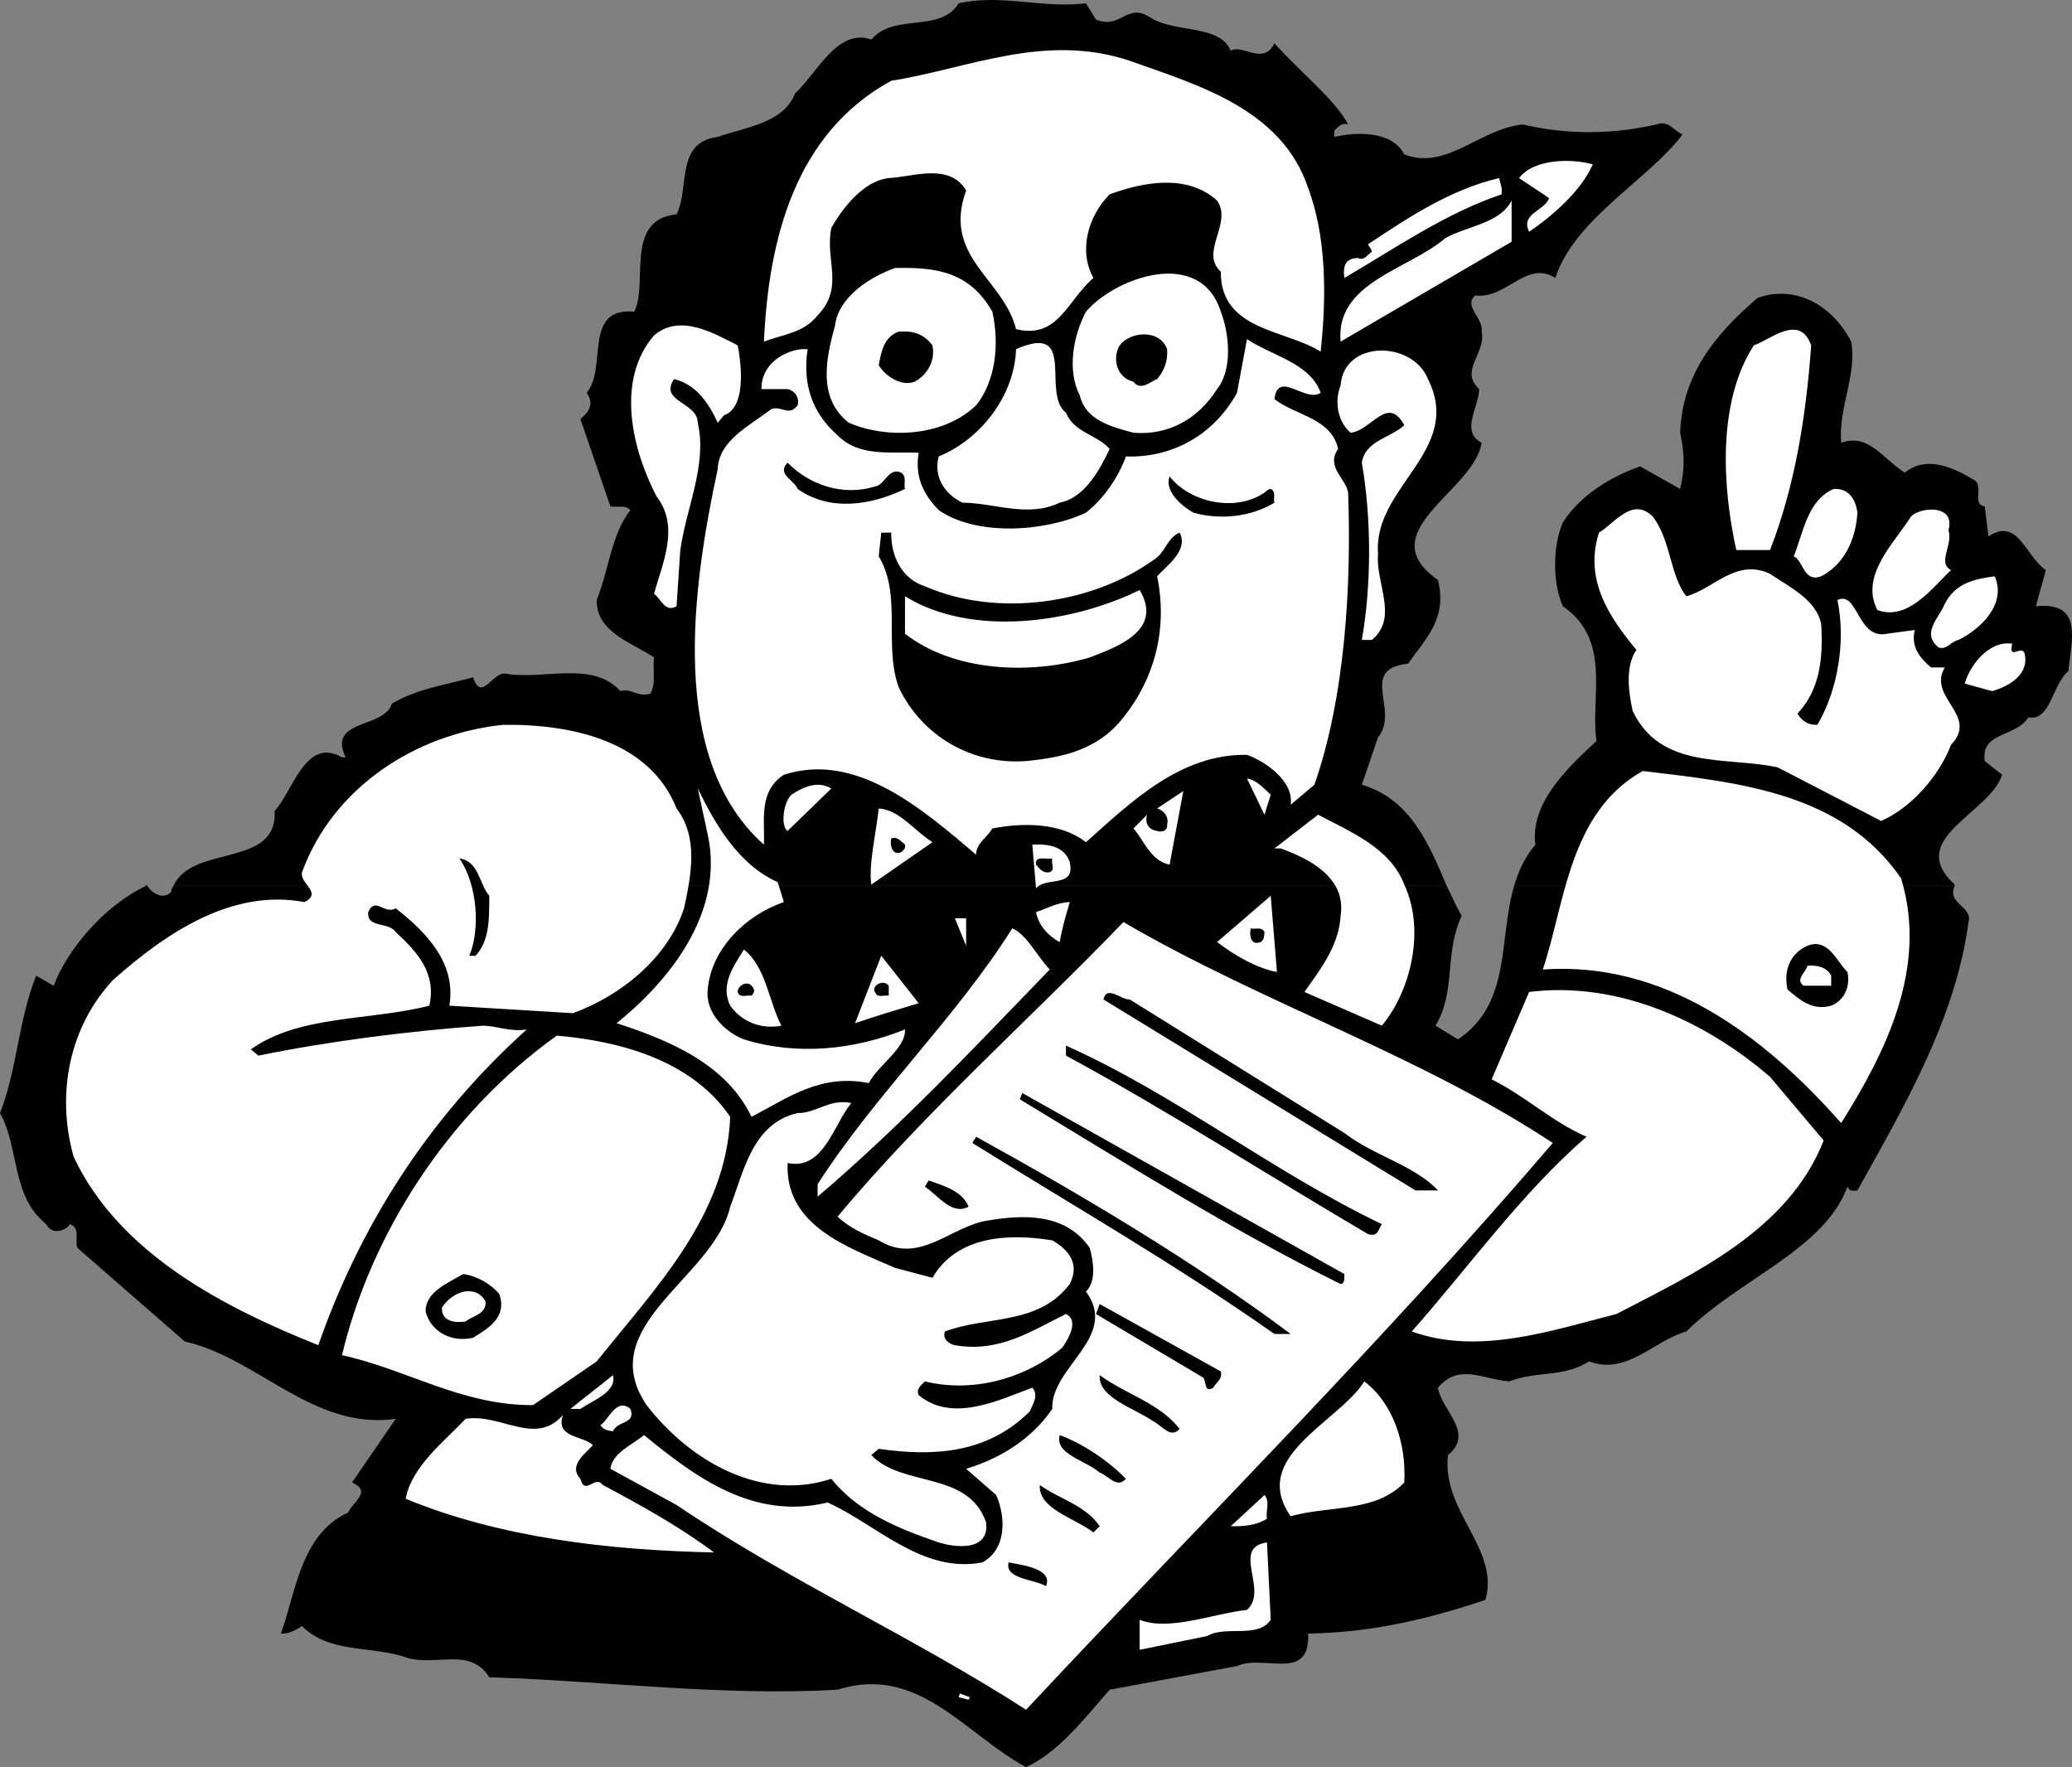 <svg xmlns="http://www.w3.org/2000/svg" width="165.992" height="141.567"><rect width="100%" height="100%" fill="#808080" stroke="none"/><path d="M156.598 70.97c-.672 1.43 1.472 1.64 1.101 2.898-1.023 7.727-5.125 14.727-8.898 21.5-.328.024-.625.125-.801-.3-1.824 5.027-8.727 7.425-12.902 11.6-2.625.724-4.723 3.524-7.797 2.4-2.125 1.324-4.125.726-6.403 1.6-2.125-.175-4.023-1.476-5.699.5.274 1.825 2.977 3.626.801 5.4-.527 4.527 4.176 7.527 3 11.6-4.527 1.524-9.125 2.626-14.2 2.7.173 3.926-3.527 1.625-5.702 2.602l-10.2 1.898c-2.125 2.426-4.125 5.024-6.699 6.2-4.824-2.575-8.625-8.274-15.101-6.2-9.325.524-18.223-.676-27.899-1-1.625-2.574-4.523-.676-7-1.7-2.625-.776-5.926-.276-8-2.401-.523.328-1.023.625-1.699.601 1.176-3.176 1.574-7.976 5.398-9.7.278-.776 1.977-1.675.301-2.401l3.5-5.098c-6.625.926-11.023-4.875-16.898-6.2l-8.602-7.5c-.226-.675.274-1.577-.601-1.902-.325.528-1.422.926-1.899 0C.875 95.794 1.574 91.993 0 89.17c1.375-3.477 1.473-7.477 2.898-11l1.403.8c1.062-2.847 4.02-6.41 7.398-8h.102c.422.65 1.289 1.11 1.898.5.024-.179.09-.367.2-.5h102c.402.825.769 1.657 1.199 2.4-1.422 3.023-.422 6.023-2.098 8.8l1.8 1.098c4.313-2.895 3.235-7.997 4.5-12.297h35.298M11.7 70.97c.01-.047.042-.063.1-.102-.015.043-.003.063 0 .102h-.1"/><path d="M13.898 70.97c1.508-3.356 8.36-1.414 8.102-6 1.473-1.578 2.473-5.977 5.398-4.301h.301c-1.523-3.074 3.074-2.277 3.7-4.3 1.976-1.177 4.175-1.477 6.5-2.102.675 2.027 1.574-.473 2.601-.297 3.074.523 6.973-1.078 9.2 1.398.874-.273 1.374.524 2.398.2.476-.774.175-1.876.3-2.9-1.722-1.175-4.625-1.976-4.597-4.6.972-2.376 1.172-5.274 2.699-7.2-.426-.476-1.125-.176-1.602-.3l-2.398-7c.574-.473 1.176-1.176.5-2.098 1.676-1.977-.324-6.875 3.8-6.5 1.173-2.176-.827-7.375 3.4-7.801 1.073-2.074-.126-5.777 3.3-6.2 2.176-.777 5.273-1.077 6.2-3.5 1.675-1.476 3.374-5.277 6.1-4.3 1.876-2.176 5.473-.477 7-2.902 3.376-.774 6.673.425 10.2 0l.8 1.3c1.973.825 2.473-1.375 4.298-.199 1.976 1.324 5.578.524 6.5 2.7.976-.575 2.578 1.226 3.5-.598 2.078 2.324 4.875 4.523 5.902 6.5-.527-.176-.824.222-1.102.5v.5c1.575-.375 4.575-.578 5.602 1.398 3.375 1.324 6.074-2.074 9.5-2.398 3.473.824 7.074.824 10.7 0 .976-.375 1.374.523 2.1.797-2.726 3.625-8.624 6.726-10.202 11.5-2.325-1.473-3.922 1.726-6.399 1.402-1.023.824.676 1.824.5 2.898.375 1.727-1.824 3.125-.199 4.602-.027 1.426-1.527 3.426.2 4.3-.626 3.923-9.024 7.126-3.5 11 .773 3.126-1.024 4.723-2.4 6.7-4.027.426-.624 3.723-2.402 5.898l-1.3 3.801c3.886 1.14 5.375 4.742 6.8 8.102h-102m107.402 0c.345-1.188.852-2.286 1.7-3.301-.426-3.277 2.473-6.074 4.898-8.3-.523-3.477 1.278-8.075-2.699-10.802-.824-1.875-.824-4.773 0-6.699 1.274-2.074 3.774-3.676 6.2-4.5l3.199 1.8c.375-1.573.375-2.776 0-4.5.175-4.573 2.675-7.776 6.203-10.8 2.972-1.074 5.972.524 7.5 3.5.472 2.727-1.028 5.227-.801 8.102 2.176-.778 3.273 1.222 5.098 2.398 1.675-1.375 3.777-.476 5.402.5 1.074.426-.125 2.024 1 2.2l.3 2.402c2.376-1.578 2.973 1.625 4.598 2.699l-.8 2.898c3.777-.375 2.875 2.625 2.601 5.2-1.324 1.125-1.426 4.027-3.199 3.703-1.027 1.625-3.824 1.125-3.5 3.5l1.398 1.097c-1.023 3.125-7.824 5.125-3.8 8.801-.032.043-.04.063 0 .102H121.3"/><path fill="#fff" d="M104.8 15.067c1.473 3.926 1.473 8.727 1 13.102-2.827-1.777-8.027-1.676-8-6.402-1.726-1.575.973-3.875-.3-5.7-2.426-2.175-5.926-1.472-8.602-.5-1.722 1.727-2.523 4.528-1.3 6.7-2.125 1.828-2.825 4.925-6.2 4.101-1.023-4.074-5.925-5.773-4-11.101-1.324-2.274-4.324-1.075-6.199-1-2.023.226-3.726 2.425-4.601 4-.524 2.625 1.078 4.726-1.098 7-1.125 1.425-2.824 1.527-4.3 2.101.374-8.176 2.476-16.676 10.198-20.898 6.176-.977 12.278-3.875 19.102-1.602 5.375 1.926 12.176 3.824 14.3 10.2m22.798-1.899c-.922 2.125-3.223 4.125-5.098 5.398-.727-1.472 1.273-1.675 1.598-2.699l-2.399-1.601c1.176-1.575 4.274-1.575 5.899-1.098m-7.298 1.898v.5c-4.527 1.528-8.527 4.325-12.6 6.7-.126-.973.073-1.575 1.1-1.598.473.223.673-.176 1.098-.5-.023-.277-.222-.375-.3-.602 3.277-2.175 6.578-4.375 10.5-5.3l.203.8m-12.903 12.301c-.425-4.773 5.477-5.773 8.403-8.3 1.773-.973 4.375-1.176 5.297-3v3.3l-13.7 8"/><path fill="#fff" d="M79.5 24.97c.574 2.625.273 5.523-1.3 7.5-2.626 2.523-7.126 2.722-10.2 1.398-2.527-1.976-1.824-5.176-1.102-7.8.278-2.274 2.778-3.876 4.801-4.598 3.375-.078 5.977.324 7.801 3.5m18.3 0c.673 1.722.973 4.625-.3 6.199-1.527 2.426-3.926 3.723-6.7 3.5-1.726-.477-3.827-.977-4.3-3-1.027-1.977-.527-4.777.5-6.7 2.375-2.777 9.176-5.175 10.8 0m-38.702 2.7c.375 1.926.578 5.023-1.098 5.598l-.5.601c-.727-1.574-1.727-3.074-3.5-3.5-1.227 1.824 1.875 1.824 1.898 3.5.778 3.324-.925 6.824-1.398 10.2l-.3 4.5c-.927.527-1.227-.575-1.802-1 .676-2.473 2.075-5.376.2-7.801-1.922-3.672-3.325-9.274-.2-12.899 2.075-1.773 4.778-.176 6.7.8m86 .001c-.422 5.824-1.325 11.324-3.297 16.398h-2.703c-1.125-5.074-1.524-11.875 1.402-16.398 1.375-.477 3.676-2.574 4.598 0"/><path d="M74.7 27.669c.273 1.324-.524 2.426-1.4 2.898-1.027.426-2.327-.375-2.902-1.3.176-.973.375-2.274 1.602-2.7 1.074-.074 1.973.125 2.7 1.102m18.8.301c.074.922-.227 1.722-.8 2.398-.427.125-1.325 1.024-1.9.2-1.327-.274-1.726-1.876-1.1-2.9.773-1.073 3.175-1.374 3.8.302"/><path fill="#fff" d="M105.8 31.47c-1.226.824-3.425-1.875-3.702.5 1.675 1.324 4.578 1.523 5.101 4-1.023 1.422.676 2.422.801 3.5.273 7.324-.227 16.324-2.7 23.398l-1.902 1.602c.278-1.875-2.023-3.477-3.5-4-5.324-.078-9.222 3.722-12.898 7-2.027-1.578-5.027-1.578-7.5-1.102-.426.727-1.324 1.227-1.3 2.102-4.325-3.676-9.626-8.278-15.4-6.403-2.027 1.325-1.527 3.528-1.6 5.602-7.727-6.875-5.727-20.676-3.7-30.102.074-2.273 2.574-3.472 4.3-4.8.876-.274 1.376.625 2.098-.297.176-.578-.222-1.176-.8-1.301H61c-.027-1.777 1.473-2.977 3.2-3.2h.5c-.427 2.825.374 5.126 2.398 6.9 1.675 1.726 4.175 1.323 6.5 1.398-.325 1.925.375 3.328 1.601 4.601 3.074 2.125 8.574 1.727 11.801.2 1.375-1.075 2.574-2.774 3.2-4.5 3.773.124 7.073-1.774 8.898-5.098l.8-4.301c1.977 1.324 5.075 1.926 5.903 4.3"/><path fill="#fff" d="M85.398 33.067c.676 1.625 2.477 1.727 3.5 2.903-.824 1.722-2.023 3.922-4 4.297-2.523 1.226-5.222.027-7.8 0-1.422-.672-2.325-2.075-1.899-3.7 3.375-1.375 6.074-4.875 6.2-8.597 4.976-2.176 1.976 3.523 4 5.097m28.999-2.699c2.875 5.727-4.425 8.625-4 14-.222 2.324 1.676 5.125-.5 6.899h-.8c.777-4.375.777-9.774 0-14.2.277-1.773 2.277-1.972 3.402-3-1.324-2.472-2.625.426-4.3.602-1.024-.875-1.325-2.477-.802-3.8.278-3.677 5.778-3.575 7-.5"/><path d="M70.098 38.97c.777-.078 1.078-1.578 2.101-1.102.477.324.176.926.301 1.3-2.727 1.325-6.027 1.825-8.602 0-.222-.675-1.722-1.175-.8-2.1 1.675 1.726 4.375 2.726 7 1.902m31.202.5c.075-.078.274-.278.5-.301.473.223.173.824.298 1.098-1.825 1.125-4.325 1.425-6.5.8-1.024-.574-2.325-1.773-1.899-2.898 1.574 2.023 5.176 2.926 7.602 1.3"/><path fill="#fff" d="M148.8 41.067c-.124 2.125-1.027 4.125-2.902 5.102-1.425.523-1.425-1.277-2.199-1.602.774-1.875 1.074-4.472 3.2-5.398 1.277-.074 1.777.926 1.902 1.898m-13.703 6.7c2.175-.575 3.976-3.075 6.703-1.797 1.472 1.023 3.672 2.023 4.097 4 .176 2.824-.125 5.324-1.898 7.199.375.625.875.926 1.598.898 1.675-2.875 2.277-6.773 1.601-10 1.676-.773 1.574 3.227 4 2.7l2.2-.297c-.325 1.324.374 2.222 1.3 3h1.102c-1.426 2.422 2.773 3.824.5 6.199-.926 2.426-3.125 5.023-5.602 6.098l-8.3-4.297c-4.126-.875-9.325.222-11.598-4.5-.328-1.477-.625-3.578.297-4.903-2.125-2.574-4.223-5.574-3-9.398 1.277-.777 2.675-2.875 4.3-1.3 1.477 1.925 1.375 4.726 2.7 6.398m21-5.297c.375 1.222-.922 2.625.203 3.199-1.426 1.324-3.426 4.125-5.903 3.2-1.425-2.774 1.375-5.376 2.7-7.5.777-.774 3.578-.977 3 1.1"/><path d="M71.398 42.669c-.023 1.926.875 3.723 2.7 4.3 5.777 2.524 13.375 1.423 18.3-2.1.977-.575 1.075-1.774 2.102-2.2.773 1.426-1.125 2.723-1.8 3.5.874 4.223-.227 8.223-2.7 11.3-2.027 2.626-4.926 3.223-7.8 3.5-4.325.325-8.325-1.976-10.2-5.902-1.227-3.375.273-7.375-1.602-10.5l.2-1.898h.8"/><path fill="#fff" d="M159.8 46.169c.973 2.223-1.124 4.223-2.902 5.098-.625.125-.925.828-1.597.601-1.426-1.176.074-2.375.5-3.5.875-1.676 2.375-1.976 4-2.2M87.3 52.669c-4.827 1.426-10.925 1.125-14.8-1.902v-3c5.375 3.328 13.473 2.125 18.8-.5 1.973 3.328-2.027 4.625-4 5.402m73.9-1.102c-.325 1.426.773.028 1 .801.374 1.727-1.325 2.625-2.602 3l-2.2-.601c.375-1.375 1.875-3.473 3.801-3.2M54.2 64.767c1.773 2.328 1.175 5.328.6 8-1.327 4.027-5.124 7.027-8.902 8.402L36 80.567c.574-3.375-1.824-5.875-4.3-7.8-.927.527-1.626-.973-2.2.3-.125 1.325 1.574.727 2.2 1.602 1.773 1.625 3.273 3.324 2.698 5.898-4.824 1.227-10.425.727-14.3 3.5l.601.5c5.774-1.175 12.074-1.972 18-2.398 1.176.023 2.176.523 3.5.3-8.023 7.223-13.426 15.923-16.699 25.298-7.426-2.973-15.926-7.274-19.602-15.098-1.425-5.074-.324-10.477 3.2-14.2 4.375-3.874 9.578-7.277 15.3-6.202 1.477-.774-.425-1.473-.199-2.399 2.477-6.773 9.074-11.074 16.102-11.8 5.574-.075 11.773 1.324 13.898 6.699m98.101 5.601c2.173 7.125-1.226 13.926-4.8 19.602-6.426-7.278-14.324-12.977-23.902-12.301 1.777-5.277 2.078-12.574 8-15.902 7.777.925 15.976 1.726 20.703 8.601M101.8 63.669l-.5 1.598-1.402-2.899c.778.125 1.278.727 1.903 1.3m-38.703 2.899c-.524-.273-.422-2.175.3-2.898.875-.574 2.075-1.176 3.2-.5l-3.5 3.398"/><path fill="#fff" d="m62.3 70.669.5 1.598c-3.027 1.027-5.827 3.726-6.1 7-.227 1.828 1.374 3.425 2.898 4 4.277 1.328 8.875.828 12.902-.797.074 1.523-2.125 2.824-2.902 4.297-3.922-.774-6.524 1.226-9.399 2.703-2.023-4.278-6.726-6.176-10.8-7.5 4.074-3.278 8.675-8.778 7.3-15.102l-.8-3.7c1.374 2.825 3.277 6.126 6.402 7.5M93.7 69.267c-1.524-.274-2.126-2.075-2.9-2.899l1.098-1.101c-.222.726.176 1.226.801 1.3.274.125.875.028.801-.5.176-.675-.324-1.175-.8-1.3l2.1-1.399-1.1 5.899m-19-1.797-4.9 3.398c-.226-1.574.376-4.074.598-6.101 1.676.125 2.778 1.726 4.301 2.703m37.801 3.398c1.773 3.824.375 8.727-1.8 11.3l-6.2-2.698c1.176-1.676 2.773-3.676 2.898-6.102.477-3.074-2.523-4.574-4.8-5.398h-.5l3.5-2.703c2.476 1.328 5.777 2.625 6.902 5.601"/><path d="M72.5 67.669c.074.324-.125.426-.3.598-.727.328-.927-.575-.802-1.098.477-.176.778.223 1.102.5"/><path fill="#fff" d="M85.7 69.067c.476 2.125-1.927 1.125-2.7 2.102l-.3-3.5c1.273-.074 2.573.125 3 1.398"/><path d="M39.2 71.767c-.024 1.726.073 3.527-1.102 4.8h-.5c.875-2.074.675-5.675-.797-7.8 1.574.226 1.574 2.027 2.398 3m45.101-3c-.124.425.274.925-.202 1.101-.524.125-.825-.273-1.098-.601-.125-.774.875-.375 1.3-.5"/><path fill="#fff" d="M102.3 77.868c-1.527-.273-3.327-1.273-4.8-2.398l4.3-3.703.5 6.101m-16.6-5.601c-.325 1.125-.626 2.125-.802 3.203-.925-.477-1.722-1.375-1.898-2.403.875-.273 1.676-.773 2.7-.8m-8.302 3.5-.898-2.2h.898zm47 15.8c-13.722 16.028-27.824 30.028-42.199 45.403-9.125-5.875-18.926-10.278-28-16.403l-5.3-2.898c.175-1.277 1.675-1.875 2.699-2.7 4.175 3.423 8.777 6.825 14.703 5.4 3.875 1.726 7.574 5.726 12.398 4.8 1.977-1.074 1.875-3.676 1.102-5.402l-2.403-2.098c2.575-.777 5.176-2.277 6.903-4.8-.125-3.376 5.375-5.774 2.699-9.4.875-.874.574-2.476.3-3.5-1.925-2.777-5.226-2.675-8.1-2.202-3.024.425-5.524 3.625-8.802 1.601-1.125-.476-2.324-.976-3.3-1.898C74.074 89.095 82.875 81.294 90 73.868c11.176 6.524 23.676 10.625 34.398 17.7m-40.3-13.899c-6.125 6.324-11.825 12.426-18.598 18.2v-1c4.676-7.274 10.973-13.177 15.598-20.5 1.175.523 1.976 2.226 3 3.3"/><path d="M101.3 74.669c-.027.324-.027.625-.3.8-.824.325-.926-.577-.8-1.1.273.124.874-.177 1.1.3m46.7 3.199c.273 1.227-.324 2.324-1.3 2.7-1.524.425-2.524-.473-3.5-1.301-.325-1.473.175-2.875 1.6-3.5 1.673-.672 2.376 1.328 3.2 2.101"/><path fill="#fff" d="M62.598 82.169c-1.723.324-3.223-.375-4.098-1.602-.824-1.675.273-3.175 1.098-4.5 1.777 1.426 1.976 4.125 3 6.102m11-1.801c-1.723.524-3.422 1.024-5.098 1.602l2.098-5.403 3 3.801m73.102-2.199v.8h-2.2c-.727-.476.176-1.077.3-1.6.774-.075 1.575.124 1.9.8"/><path d="M60.398 79.267c.075.226-.125.425-.199.5-.426-.075-.926.226-1.101-.297-.024-.578.976-1.078 1.3-.203M71.2 78.97v.797c-.427-.075-.927.226-1.102-.297-.325-.477.675-1.078 1.101-.5"/><path fill="#fff" d="M146.098 91.368c-2.825 7.227-10.524 10.727-16.598 13.899-5.227 1.328-11.027 3.328-16.402 1.402 4.578-5.176 8.777-11.074 14-15.602-2.723-1.175-4.922-3.273-7.598-4.597l3-7c6.875-.875 13.875 2.125 19.3 6.797l4.298 5.101"/><path d="M107.7 90.767c2.374 1.828 5.675 2.625 7.5 4.601h-1.802l-25-15.3c.278-1.176 1.375.027 2.102 0l17.2 10.699"/><path fill="#fff" d="M58.5 89.47c-.324 7.922-5.926 13.625-10.7 19.597l-5.1 3.5c-5.727.028-10.126-2.875-15.302-4 2.278-9.574 8.375-19.273 17.2-25.597 4.976.422 10.777 1.922 13.902 6.5"/><path d="M110.7 98.067c-.325.528-.325 1.028-1.102.801-8.125-4.773-16.024-9.875-24.2-14.3v-.801c8.778 3.925 16.575 10.125 25.301 14.3m-2.999 4c-.024.325.073.727-.302.801-8.824-4.375-17.222-9.676-25.699-14.8l.2-.5 25.8 14.5"/><path fill="#fff" d="M68.2 88.368c-1.427 1.727-2.227 5.426-5.102 4.8-.223 5.024 4.777 6.724 8.601 8.4l3 .8c1.977-3.375 6.074-3.574 9.602-3 1.472.824 2.172 2.024 1.398 3.5-2.523 3.324-6.625 2.524-10 3.8-.226.626.375 1.024.801 1.099 3.574.625 6.176-1.172 8.898-2.5 1.075.527.176 2.027-.3 2.703-3.024 2.523-7.223 3.625-11 2.699-.325.324-.723.625-.5 1.098 2.675 2.226 6.375.425 9.101-.598.574.625-.023 1.426-.199 1.898-3.426 3.426-7.824 3.625-12.102 3l-.597.5c2.472 2.625 7.773 1.227 9.199 5.403.273 2.324-2.426 2.023-3.8 1.597-3.126-1.074-6.427-2.375-8.602-5.097-5.524 1.824-11.223-1.278-14.797-5.903-4.328-6.375 5.375-10.175 6.699-15.898 1.074-2.777 1.773-6.676 5.398-7.5 1.477.023 2.575-1.176 4.301-.8"/><path d="M103.398 106.868h-1.3c-7.922-5.574-16.125-10.273-24.2-15.3l.301-.5c8.574 4.726 17.477 10.027 25.2 15.8M77.598 96.669c-1.325.723-2.422-.875-3.5-1.602l.3-.5c1.176.426 2.676.825 3.2 2.102m-37.598 7c.676 1.926-1.027 2.824-2.102 3.5-1.824.426-3.425-.574-3.8-2.102-.024-1.574 1.777-2.273 3-3 1.078.125 2.277.825 2.902 1.602"/><path fill="#fff" d="M38.898 104.267c.075 1.027-1.023 1.125-1.597 1.601-.828.125-1.926.023-1.903-1.101.778-1.274 2.676-1.973 3.5-.5"/><path d="M97.8 109.868c.173.625-.425.926-.6 1.3-.727.427-.524-.374-.802-.8l-8.597-5.101.297-.797 9.703 5.398"/><path fill="#fff" d="M49.098 110.169c.375 1.324-1.625 2.023-2.598 2.7h-.8c1.073-.876 2.273-1.774 3.398-2.7"/><path d="M94.5 114.47c-.727.824-1.426-.278-2.102-.602-1.523-1.074-4.425-1.875-4.3-3.7 2.078 1.524 4.777 2.224 6.402 4.302"/><path fill="#fff" d="M112.5 118.767c-2.324 2.425-6.027 1.828-9.102 2.703-3.324-4.778 3.778-7.477 5.903-10.801 2.273 1.723 3.375 4.926 3.199 8.098m-62-5.899c.473 1.227-1.027.926-1.402 1.8-.325-.073-.723-.073-1-.5.578-.276 1.277-2.276 2.402-1.3m-3 2.899c-.527.625-2.027 1.625-1 2.703.375 1.422 1.176-.375 1.8.5 3.075 1.625 6.274 3.422 8.9 5.398-8.427-.176-17.126-1.176-24.7-4.3.473-2.575 3.074-4.575 4.8-6.4 2.774-.476 5.575 2.224 7.798-.3-.625 1.824 1.578 1.625 2.402 2.399"/><path d="M90.2 118.47c-.727.824-1.427-.278-2.102-.5-1.125-.977-3.625-1.477-3.2-3 1.977.722 4.075 2.222 5.301 3.5m-2.101 3.797-.5.5c-1.524-1.172-4.422-1.875-4.297-3.797 1.574 1.125 3.672 1.625 4.797 3.297"/><path fill="#fff" d="M101.5 121.669c-.824.523-1.824.625-2.902.598l2.703-2.5c.472.527.074 1.328.199 1.902m.3 8.098c-1.027 1.527-3.624.425-5.1 1.3l-5.4 1.102v-2.402c2.376.925 5.774-.473 8.598-.797 1.778-1.578-1.324-4.977 1.602-5.403l.3 6.2"/><path d="M83.8 127.067c-1.027-.574-3.327-.574-3-1.898 1.173.223 3.575.523 3 1.898"/><path fill="#fff" d="m76.8 135.97.098-.301.801.3-.101.2-.797-.2"/></svg>
